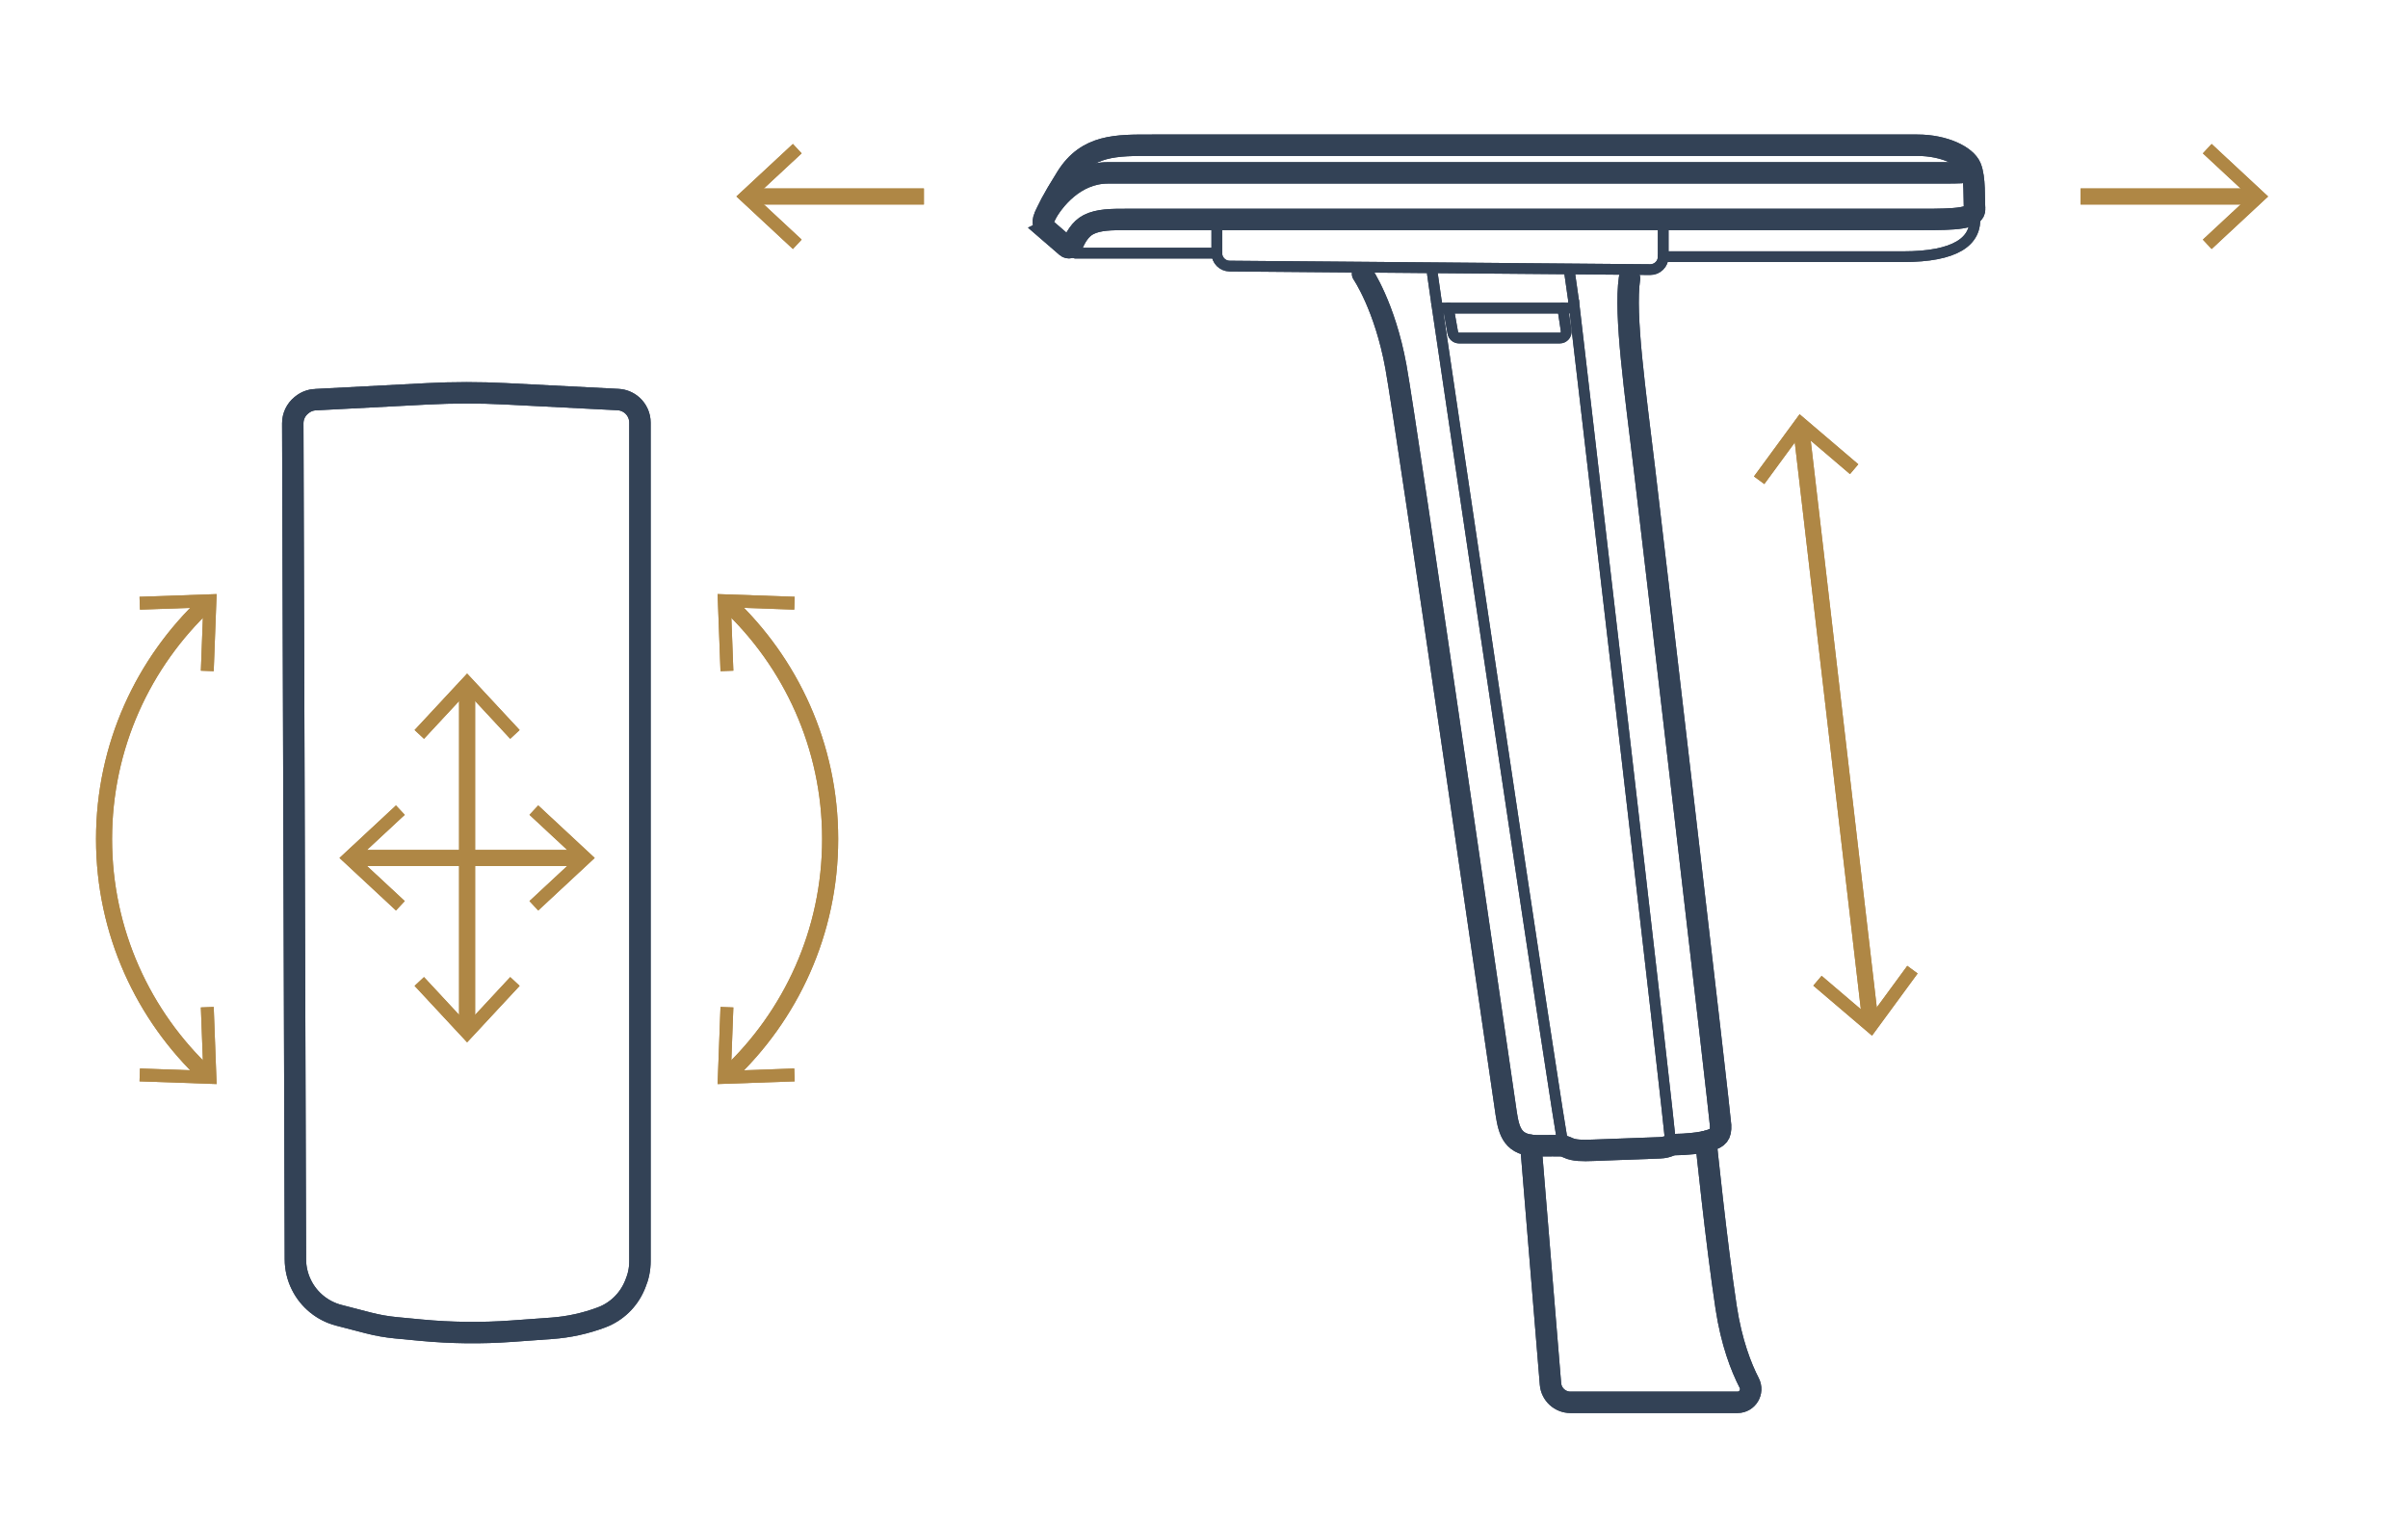 <?xml version="1.0" encoding="UTF-8"?>
<svg xmlns="http://www.w3.org/2000/svg" version="1.1" viewBox="0 0 450 285">
  <defs>
    <style>
      .st0 {
        fill: #af8745;
      }

      .st1, .st2, .st3, .st4 {
        fill: none;
        stroke-miterlimit: 10;
      }

      .st1, .st4 {
        stroke: #af8745;
        stroke-width: 3px;
      }

      .st2 {
        stroke-width: 4px;
      }

      .st2, .st3 {
        stroke: #334256;
      }

      .st2, .st3, .st4 {
        stroke-linecap: round;
      }

      .st3 {
        stroke-width: 2px;
      }
    </style>
  </defs>
  <g id="Lines">
    <g>
      <g>
        <path class="st2" d="M195.683,42.985c-.669-.578-.892-1.526-.533-2.334.733-1.65,1.297-2.966,4.154-7.537,3.833-6.133,9.374-5.981,16.008-5.981h143.004c5.048,0,9.086,2.019,9.951,4.091.865,2.072.602,5.885.746,7.765s-3.605,2.014-9.663,2.014h-148.867c-2.74,0-5.192,0-7.067.962-1.559.8-2.475,2.466-3.071,3.922-.169.412-.686.537-1.023.246l-3.64-3.148Z"></path>
        <path class="st2" d="M195.329,40.259c1.466-2.809,5.532-7.959,11.705-7.959h156.474c1.338,0,2.321-.025,3.006-.054.657-.027,1.115-.66.935-1.292h0"></path>
        <path class="st2" d="M254.63,51.139s4.167,6.049,6.235,17.387c2.068,11.338,20.071,136.056,20.608,139.504.536,3.447,1.226,6.052,5.899,6.052s4.52-.153,5.669.383c1.149.536,2.681.536,4.673.46,1.992-.077,10.572-.383,12.411-.46,1.839-.077,1.762-.613,3.141-.613s4.596-.23,6.205-.766c1.609-.536,2.145-.996,2.068-2.835-.077-1.839-12.564-108.707-14.249-122.803-1.685-14.096-3.77-28.609-2.773-35.434"></path>
        <path class="st3" d="M293.349,51.139l.73,5.115c.099.695-.44,1.317-1.143,1.317h-23.332c-.574,0-1.061-.422-1.143-.991l-.778-5.441"></path>
        <path class="st3" d="M270.671,57.571l.82,4.603c.102.572.6.989,1.181.989h18.822c.734,0,1.296-.653,1.186-1.378l-.635-4.214"></path>
        <path class="st3" d="M268.461,56.58s23.171,156.861,23.722,157.564"></path>
        <path class="st3" d="M312.217,214.004c.205-.918-18.139-157.75-18.139-157.75"></path>
        <path class="st3" d="M227.397,41.863v5.437c0,1.327,1.07,2.406,2.397,2.417l78.584.659c1.343.011,2.438-1.074,2.438-2.417v-5.666"></path>
        <line class="st3" x1="227.397" y1="47.3" x2="200.981" y2="47.3"></line>
        <path class="st3" d="M310.816,47.958h44.863c9.603,0,13.878-2.755,13.339-7.699"></path>
        <path class="st2" d="M286.086,214.004l3.664,44.578c.16,1.942,1.783,3.438,3.732,3.438h31.211c1.862,0,3.044-1.97,2.191-3.626-1.479-2.872-3.312-7.513-4.315-14.147-1.863-12.326-3.767-30.975-3.767-30.975"></path>
      </g>
      <path class="st2" d="M58.947,74.674l20.848-1.087c4.902-.255,9.813-.258,14.715-.006l21.006,1.076c.979.055,1.91.441,2.64,1.095h0c.914.819,1.437,1.989,1.437,3.217v156.676c0,1.45-.291,2.885-.856,4.221l-.152.36c-1.159,2.741-3.393,4.885-6.179,5.929h0c-2.989,1.12-6.122,1.806-9.306,2.035l-7.46.538c-5.65.407-11.325.343-16.965-.192l-4.652-.441c-1.763-.167-3.509-.474-5.223-.919l-5.48-1.421c-3.028-.785-5.569-2.84-6.97-5.637h0c-.75-1.497-1.143-3.147-1.148-4.821l-.49-156.195c-.004-1.304.581-2.54,1.592-3.363l.123-.1c.715-.582,1.598-.92,2.52-.965Z"></path>
      <g>
        <g>
          <line class="st4" x1="87.291" y1="192.154" x2="87.291" y2="128.452"></line>
          <polygon class="st0" points="97.107 184.202 95.349 182.565 87.293 191.233 79.236 182.565 77.478 184.202 87.293 194.757 97.107 184.202"></polygon>
          <polygon class="st0" points="97.107 136.404 95.349 138.041 87.293 129.373 79.236 138.041 77.478 136.404 87.293 125.849 97.107 136.404"></polygon>
        </g>
        <g>
          <line class="st4" x1="66.047" y1="160.303" x2="108.535" y2="160.303"></line>
          <polygon class="st0" points="73.999 170.119 75.637 168.361 66.968 160.305 75.637 152.247 73.999 150.49 63.444 160.305 73.999 170.119"></polygon>
          <polygon class="st0" points="100.583 170.119 98.946 168.361 107.614 160.305 98.946 152.247 100.583 150.49 111.138 160.305 100.583 170.119"></polygon>
        </g>
      </g>
      <g>
        <line class="st1" x1="388.814" y1="36.712" x2="421.254" y2="36.712"></line>
        <polygon class="st0" points="413.302 46.527 411.665 44.77 420.333 36.714 411.665 28.656 413.302 26.899 423.857 36.714 413.302 46.527"></polygon>
      </g>
      <g>
        <line class="st1" x1="172.659" y1="36.712" x2="140.219" y2="36.712"></line>
        <polygon class="st0" points="148.172 26.896 149.809 28.654 141.14 36.709 149.809 44.767 148.172 46.525 137.616 36.709 148.172 26.896"></polygon>
      </g>
      <g>
        <line class="st4" x1="349.532" y1="190.923" x2="336.602" y2="79.984"></line>
        <polygon class="st0" points="358.361 181.888 356.425 180.465 349.428 190.008 340.42 182.331 338.864 184.161 349.836 193.508 358.361 181.888"></polygon>
        <polygon class="st0" points="347.272 86.747 345.716 88.577 336.711 80.899 329.711 90.442 327.775 89.02 336.303 77.399 347.272 86.747"></polygon>
      </g>
      <g>
        <path class="st4" d="M136.039,200.812c11.749-11.013,19.099-26.661,19.099-44.036s-7.351-33.024-19.1-44.037"></path>
        <polygon class="st0" points="148.508 202.046 148.426 199.645 136.6 200.063 137.046 188.237 134.646 188.148 134.105 202.552 148.508 202.046"></polygon>
        <polygon class="st0" points="148.508 111.507 148.426 113.908 136.6 113.489 137.046 125.316 134.646 125.404 134.105 111.001 148.508 111.507"></polygon>
      </g>
      <g>
        <path class="st4" d="M38.543,200.812c-11.749-11.013-19.099-26.661-19.099-44.036s7.351-33.024,19.1-44.037"></path>
        <polygon class="st0" points="39.938 188.147 37.537 188.235 37.986 200.06 26.158 199.643 26.076 202.044 40.481 202.549 39.938 188.147"></polygon>
        <polygon class="st0" points="39.938 125.406 37.537 125.318 37.986 113.493 26.158 113.91 26.076 111.509 40.481 111.004 39.938 125.406"></polygon>
      </g>
    </g>
  </g>
  <g id="Outlines">
    <g>
      <g>
        <path class="st2" d="M195.683,42.985c-.669-.578-.892-1.526-.533-2.334.733-1.65,1.297-2.966,4.154-7.537,3.833-6.133,9.374-5.981,16.008-5.981h143.004c5.048,0,9.086,2.019,9.951,4.091.865,2.072.602,5.885.746,7.765s-3.605,2.014-9.663,2.014h-148.867c-2.74,0-5.192,0-7.067.962-1.559.8-2.475,2.466-3.071,3.922-.169.412-.686.537-1.023.246l-3.64-3.148Z"></path>
        <path class="st2" d="M195.329,40.259c1.466-2.809,5.532-7.959,11.705-7.959h156.474c1.338,0,2.321-.025,3.006-.054.657-.027,1.115-.66.935-1.292h0"></path>
        <path class="st2" d="M254.63,51.139s4.167,6.049,6.235,17.387c2.068,11.338,20.071,136.056,20.608,139.504.536,3.447,1.226,6.052,5.899,6.052s4.52-.153,5.669.383c1.149.536,2.681.536,4.673.46,1.992-.077,10.572-.383,12.411-.46,1.839-.077,1.762-.613,3.141-.613s4.596-.23,6.205-.766c1.609-.536,2.145-.996,2.068-2.835-.077-1.839-12.564-108.707-14.249-122.803-1.685-14.096-3.77-28.609-2.773-35.434"></path>
        <path class="st3" d="M293.349,51.139l.73,5.115c.099.695-.44,1.317-1.143,1.317h-23.332c-.574,0-1.061-.422-1.143-.991l-.778-5.441"></path>
        <path class="st3" d="M270.671,57.571l.82,4.603c.102.572.6.989,1.181.989h18.822c.734,0,1.296-.653,1.186-1.378l-.635-4.214"></path>
        <path class="st3" d="M268.461,56.58s23.171,156.861,23.722,157.564"></path>
        <path class="st3" d="M312.217,214.004c.205-.918-18.139-157.75-18.139-157.75"></path>
        <path class="st3" d="M227.397,41.863v5.437c0,1.327,1.07,2.406,2.397,2.417l78.584.659c1.343.011,2.438-1.074,2.438-2.417v-5.666"></path>
        <line class="st3" x1="227.397" y1="47.3" x2="200.981" y2="47.3"></line>
        <path class="st3" d="M310.816,47.958h44.863c9.603,0,13.878-2.755,13.339-7.699"></path>
        <path class="st2" d="M286.086,214.004l3.664,44.578c.16,1.942,1.783,3.438,3.732,3.438h31.211c1.862,0,3.044-1.97,2.191-3.626-1.479-2.872-3.312-7.513-4.315-14.147-1.863-12.326-3.767-30.975-3.767-30.975"></path>
      </g>
      <path class="st2" d="M58.947,74.674l20.848-1.087c4.902-.255,9.813-.258,14.715-.006l21.006,1.076c.979.055,1.91.441,2.64,1.095h0c.914.819,1.437,1.989,1.437,3.217v156.676c0,1.45-.291,2.885-.856,4.221l-.152.36c-1.159,2.741-3.393,4.885-6.179,5.929h0c-2.989,1.12-6.122,1.806-9.306,2.035l-7.46.538c-5.65.407-11.325.343-16.965-.192l-4.652-.441c-1.763-.167-3.509-.474-5.223-.919l-5.48-1.421c-3.028-.785-5.569-2.84-6.97-5.637h0c-.75-1.497-1.143-3.147-1.148-4.821l-.49-156.195c-.004-1.304.581-2.54,1.592-3.363l.123-.1c.715-.582,1.598-.92,2.52-.965Z"></path>
      <g>
        <g>
          <line class="st4" x1="87.291" y1="192.154" x2="87.291" y2="128.452"></line>
          <polygon class="st0" points="97.107 184.202 95.349 182.565 87.293 191.233 79.236 182.565 77.478 184.202 87.293 194.757 97.107 184.202"></polygon>
          <polygon class="st0" points="97.107 136.404 95.349 138.041 87.293 129.373 79.236 138.041 77.478 136.404 87.293 125.849 97.107 136.404"></polygon>
        </g>
        <g>
          <line class="st4" x1="66.047" y1="160.303" x2="108.535" y2="160.303"></line>
          <polygon class="st0" points="73.999 170.119 75.637 168.361 66.968 160.305 75.637 152.247 73.999 150.49 63.444 160.305 73.999 170.119"></polygon>
          <polygon class="st0" points="100.583 170.119 98.946 168.361 107.614 160.305 98.946 152.247 100.583 150.49 111.138 160.305 100.583 170.119"></polygon>
        </g>
      </g>
      <g>
        <line class="st1" x1="388.814" y1="36.712" x2="421.254" y2="36.712"></line>
        <polygon class="st0" points="413.302 46.527 411.665 44.77 420.333 36.714 411.665 28.656 413.302 26.899 423.857 36.714 413.302 46.527"></polygon>
      </g>
      <g>
        <line class="st1" x1="172.659" y1="36.712" x2="140.219" y2="36.712"></line>
        <polygon class="st0" points="148.172 26.896 149.809 28.654 141.14 36.709 149.809 44.767 148.172 46.525 137.616 36.709 148.172 26.896"></polygon>
      </g>
      <g>
        <line class="st4" x1="349.532" y1="190.923" x2="336.602" y2="79.984"></line>
        <polygon class="st0" points="358.361 181.888 356.425 180.465 349.428 190.008 340.42 182.331 338.864 184.161 349.836 193.508 358.361 181.888"></polygon>
        <polygon class="st0" points="347.272 86.747 345.716 88.577 336.711 80.899 329.711 90.442 327.775 89.02 336.303 77.399 347.272 86.747"></polygon>
      </g>
      <g>
        <path class="st4" d="M136.039,200.812c11.749-11.013,19.099-26.661,19.099-44.036s-7.351-33.024-19.1-44.037"></path>
        <polygon class="st0" points="148.508 202.046 148.426 199.645 136.6 200.063 137.046 188.237 134.646 188.148 134.105 202.552 148.508 202.046"></polygon>
        <polygon class="st0" points="148.508 111.507 148.426 113.908 136.6 113.489 137.046 125.316 134.646 125.404 134.105 111.001 148.508 111.507"></polygon>
      </g>
      <g>
        <path class="st4" d="M38.543,200.812c-11.749-11.013-19.099-26.661-19.099-44.036s7.351-33.024,19.1-44.037"></path>
        <polygon class="st0" points="39.938 188.147 37.537 188.235 37.986 200.06 26.158 199.643 26.076 202.044 40.481 202.549 39.938 188.147"></polygon>
        <polygon class="st0" points="39.938 125.406 37.537 125.318 37.986 113.493 26.158 113.91 26.076 111.509 40.481 111.004 39.938 125.406"></polygon>
      </g>
    </g>
  </g>
</svg>
